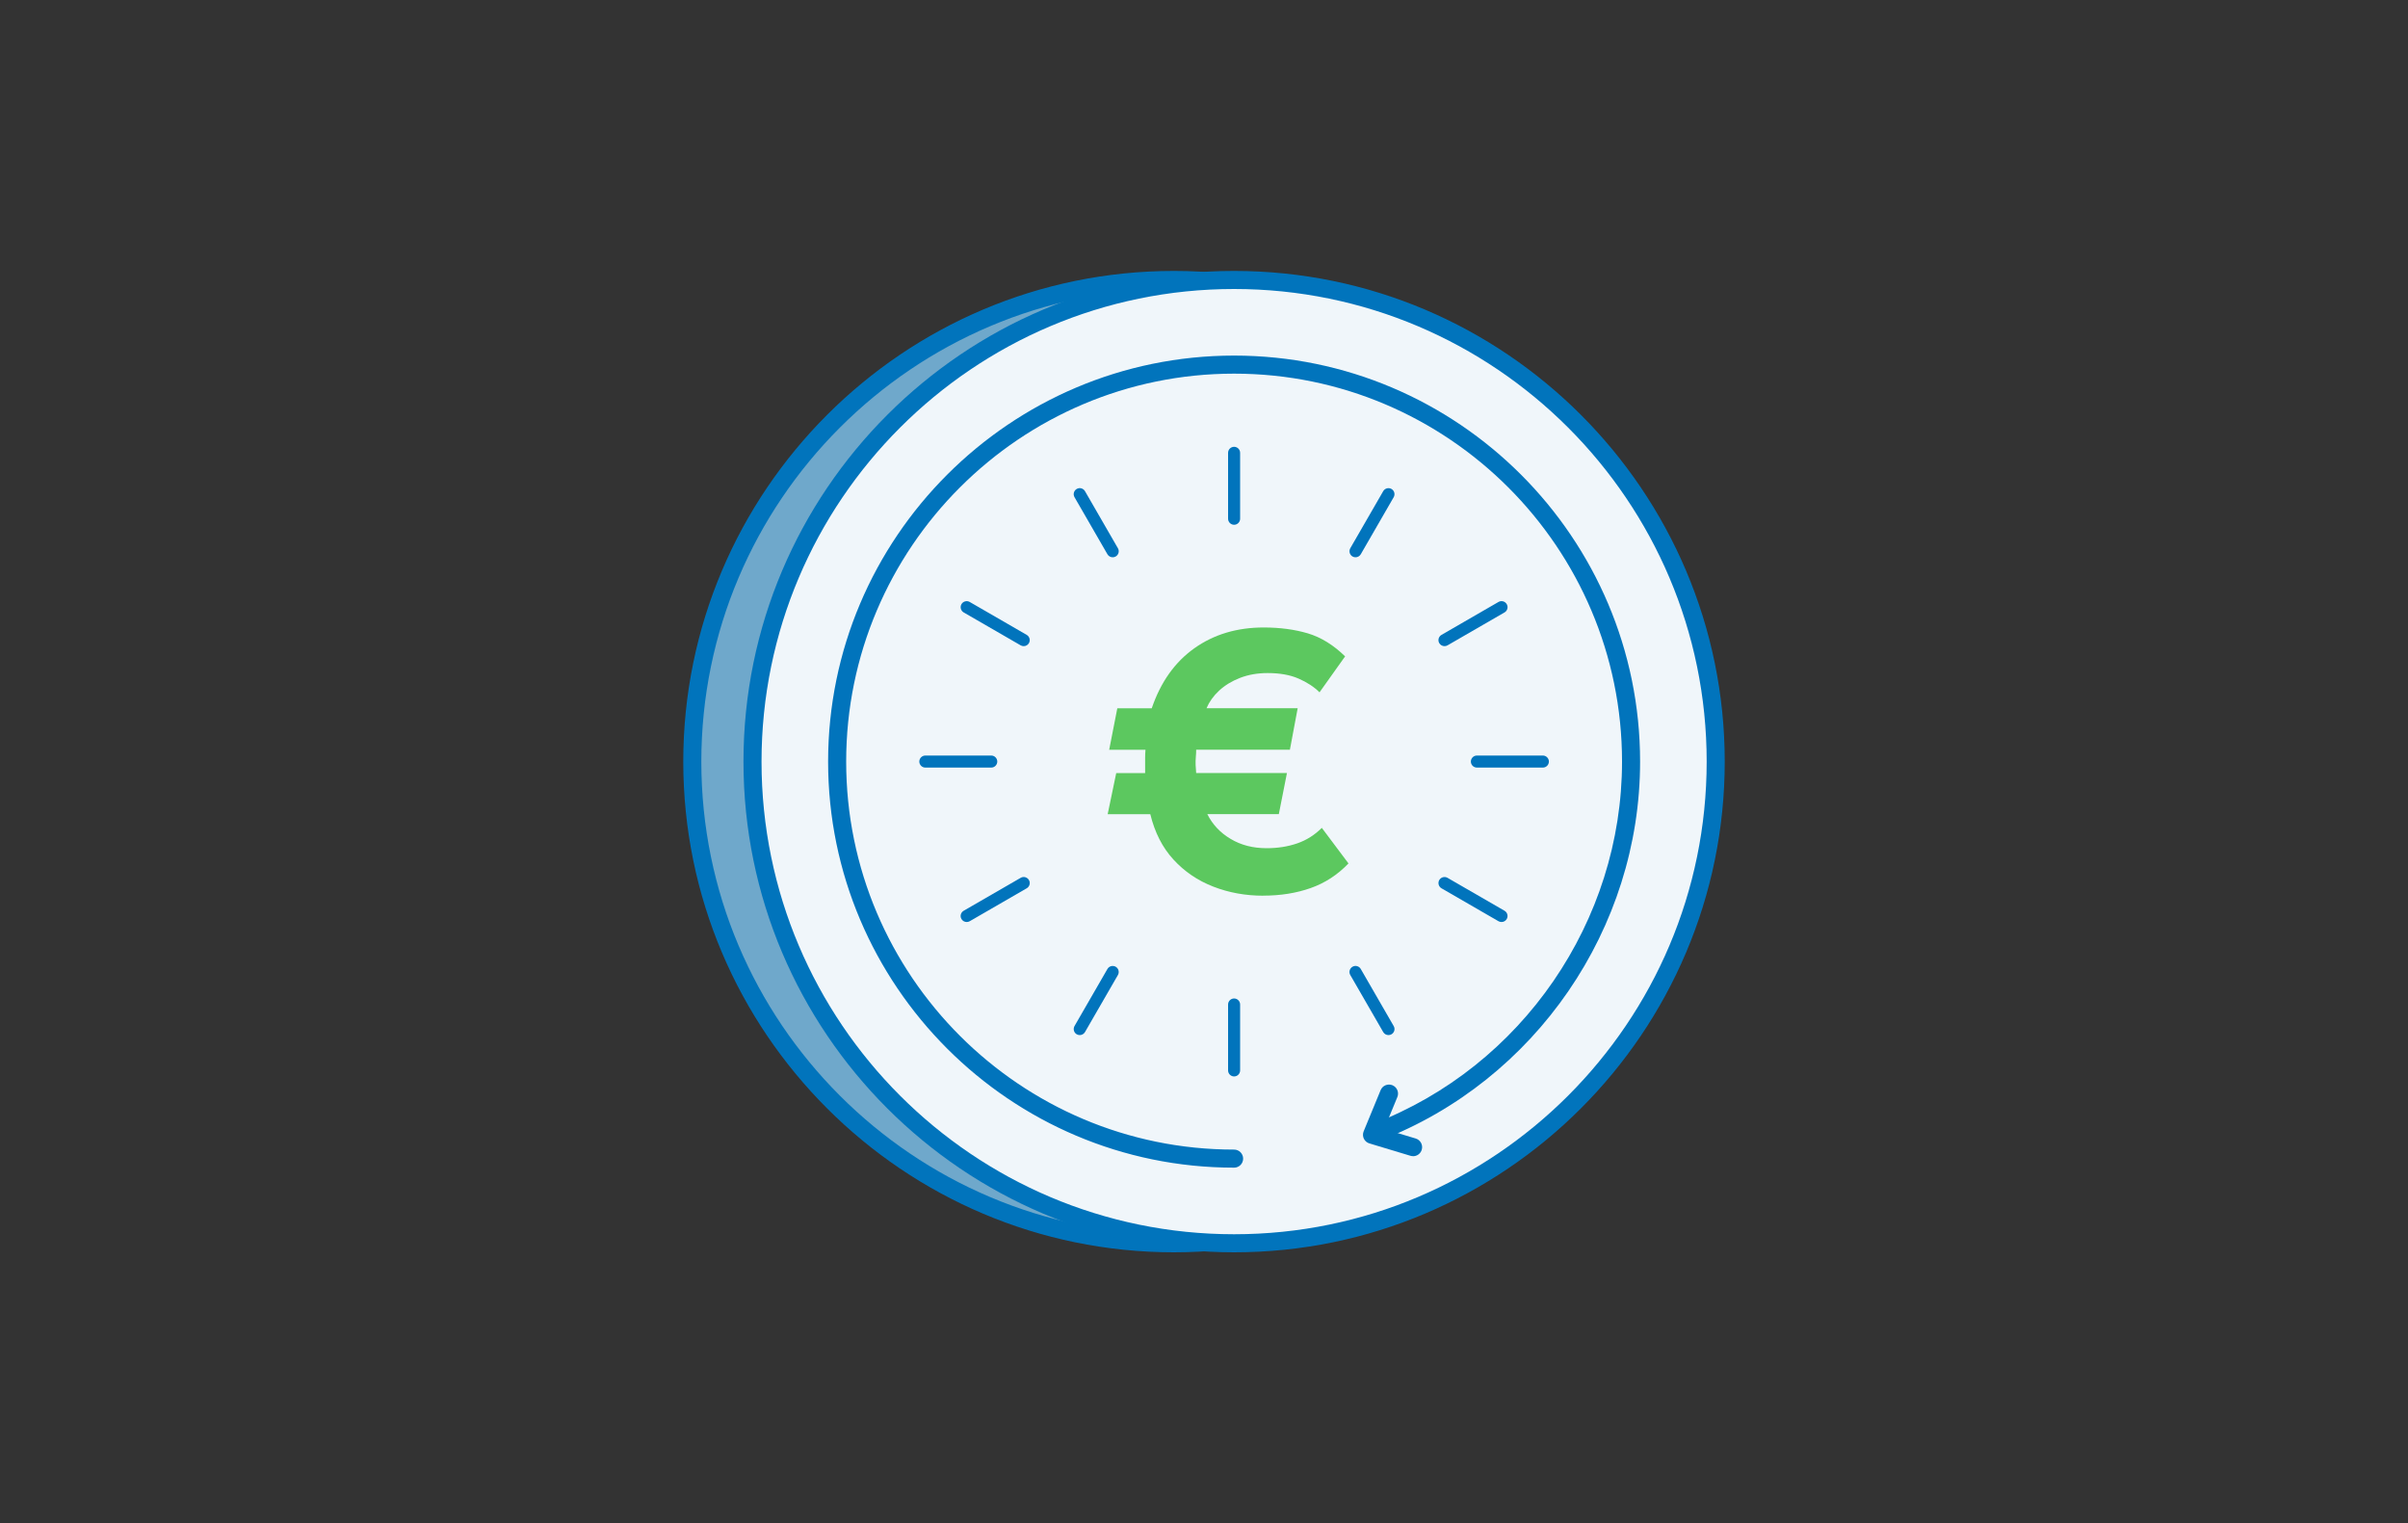<?xml version="1.0" encoding="UTF-8"?>
<svg id="Laag_1" xmlns="http://www.w3.org/2000/svg" version="1.1" viewBox="0 0 400 253">
  <rect x="0" y="0" width="400" height="253" fill="#333333" stroke="none"/>
  <!-- Generator: Adobe Illustrator 29.0.0, SVG Export Plug-In . SVG Version: 2.1.0 Build 186)  -->
  <defs>
    <style>
      .st0 {
        fill: #f0f6fa;
      }

      .st1 {
        fill: #0174bc;
      }

      .st2 {
        fill: #6fa8cb;
      }

      .st3 {
        fill: #5cc85f;
      }
    </style>
  </defs>
  <g>
    <circle class="st2" cx="195" cy="126.5" r="80"/>
    <path class="st1" d="M195,208c-44.94,0-81.5-36.56-81.5-81.5s36.56-81.5,81.5-81.5,81.5,36.56,81.5,81.5-36.56,81.5-81.5,81.5ZM195,48c-43.28,0-78.5,35.21-78.5,78.5s35.21,78.5,78.5,78.5,78.5-35.21,78.5-78.5-35.21-78.5-78.5-78.5Z"/>
  </g>
  <g>
    <g>
      <circle class="st0" cx="205" cy="126.5" r="80"/>
      <path class="st1" d="M205,208c-44.94,0-81.5-36.56-81.5-81.5s36.56-81.5,81.5-81.5,81.5,36.56,81.5,81.5-36.56,81.5-81.5,81.5ZM205,48c-43.28,0-78.5,35.21-78.5,78.5s35.21,78.5,78.5,78.5,78.5-35.21,78.5-78.5-35.21-78.5-78.5-78.5Z"/>
    </g>
    <g>
      <path class="st1" d="M205,178.79c-.55,0-1-.45-1-1v-10.95c0-.55.45-1,1-1s1,.45,1,1v10.95c0,.55-.45,1-1,1Z"/>
      <path class="st1" d="M205,87.16c-.55,0-1-.45-1-1v-10.95c0-.55.45-1,1-1s1,.45,1,1v10.95c0,.55-.45,1-1,1Z"/>
      <path class="st1" d="M164.66,127.49h-10.95c-.55,0-1-.45-1-1s.45-1,1-1h10.95c.55,0,1,.45,1,1s-.45,1-1,1Z"/>
      <path class="st1" d="M256.29,127.49h-10.96c-.55,0-1-.45-1-1s.45-1,1-1h10.96c.55,0,1,.45,1,1s-.45,1-1,1Z"/>
      <path class="st1" d="M239.95,107.32c-.35,0-.68-.18-.87-.5-.28-.48-.11-1.09.37-1.37l9.47-5.47c.48-.28,1.09-.11,1.37.37.28.48.11,1.09-.37,1.37l-9.47,5.47c-.16.09-.33.13-.5.13Z"/>
      <path class="st1" d="M160.58,153.14c-.35,0-.68-.18-.87-.5-.28-.48-.11-1.09.37-1.37l9.47-5.47c.48-.28,1.09-.11,1.37.37.28.48.11,1.09-.37,1.37l-9.47,5.47c-.16.09-.33.13-.5.13Z"/>
      <path class="st1" d="M230.64,171.92c-.35,0-.68-.18-.87-.5l-5.47-9.48c-.28-.48-.11-1.09.37-1.37.48-.28,1.09-.11,1.37.37l5.47,9.48c.28.48.11,1.09-.37,1.37-.16.09-.33.13-.5.13Z"/>
      <path class="st1" d="M184.83,92.56c-.35,0-.68-.18-.87-.5l-5.47-9.48c-.28-.48-.11-1.09.37-1.37.48-.28,1.09-.11,1.37.37l5.47,9.48c.28.48.11,1.09-.37,1.37-.16.09-.33.13-.5.13Z"/>
      <path class="st1" d="M225.17,92.56c-.17,0-.34-.04-.5-.13-.48-.28-.64-.89-.37-1.37l5.47-9.48c.28-.48.89-.64,1.37-.37.48.28.64.89.37,1.37l-5.47,9.48c-.19.32-.52.5-.87.5Z"/>
      <path class="st1" d="M179.36,171.92c-.17,0-.34-.04-.5-.13-.48-.28-.64-.89-.37-1.37l5.47-9.48c.28-.48.89-.64,1.37-.37.48.28.64.89.37,1.37l-5.47,9.48c-.19.32-.52.5-.87.5Z"/>
      <path class="st1" d="M249.42,153.14c-.17,0-.34-.04-.5-.13l-9.47-5.47c-.48-.28-.64-.89-.37-1.37.28-.48.89-.64,1.37-.37l9.47,5.47c.48.28.64.89.37,1.37-.19.32-.52.5-.87.5Z"/>
      <path class="st1" d="M170.05,107.32c-.17,0-.34-.04-.5-.13l-9.47-5.47c-.48-.28-.64-.89-.37-1.37.28-.48.89-.64,1.37-.37l9.47,5.47c.48.28.64.89.37,1.37-.19.32-.52.5-.87.5Z"/>
    </g>
  </g>
  <path class="st3" d="M209.85,148.77c-2.95,0-5.72-.5-8.31-1.51-2.58-1-4.79-2.5-6.61-4.49-1.83-1.99-3.11-4.5-3.85-7.54h-7.08l1.42-6.83h4.8v-2.55c0-.39.02-.83.06-1.32h-6.03l1.35-6.89h5.72c1.48-4.35,3.84-7.67,7.08-9.97,3.24-2.3,7.08-3.45,11.51-3.45,2.71,0,5.16.33,7.35.98,2.19.66,4.25,1.93,6.18,3.82l-4.25,5.97c-.9-.9-2.06-1.66-3.48-2.28s-3.13-.92-5.14-.92c-1.68,0-3.21.27-4.58.8-1.37.53-2.53,1.24-3.48,2.12-.95.88-1.64,1.86-2.09,2.92h15.14l-1.29,6.89h-15.57c0,.37-.02.78-.06,1.23-.04.45-.05.9-.03,1.35s.05.88.09,1.29h15.08l-1.35,6.83h-11.88c.86,1.72,2.15,3.1,3.88,4.12,1.72,1.03,3.71,1.54,5.97,1.54,1.85,0,3.54-.27,5.08-.8,1.54-.53,2.9-1.39,4.09-2.58l4.43,5.91c-1.81,1.89-3.9,3.25-6.28,4.09-2.38.84-5,1.26-7.88,1.26Z"/>
  <path class="st1" d="M205,193.94c-37.19,0-67.44-30.26-67.44-67.44s30.26-67.44,67.44-67.44,67.44,30.26,67.44,67.44c0,27.71-17.39,53.02-43.26,62.96-.77.29-1.64-.09-1.94-.86-.3-.77.09-1.64.86-1.94,24.73-9.5,41.34-33.68,41.34-60.16,0-35.54-28.91-64.44-64.44-64.44s-64.44,28.91-64.44,64.44,28.91,64.44,64.44,64.44c.83,0,1.5.67,1.5,1.5s-.67,1.5-1.5,1.5Z"/>
  <path class="st1" d="M234.73,192.03c-.14,0-.29-.02-.43-.06l-6.83-2.06c-.41-.12-.74-.41-.92-.79-.18-.38-.19-.82-.03-1.21l2.82-6.84c.31-.77,1.19-1.13,1.96-.82.77.32,1.13,1.19.82,1.96l-2.19,5.31,5.24,1.58c.79.24,1.24,1.08,1,1.87-.2.65-.79,1.07-1.44,1.07Z"/>
</svg>